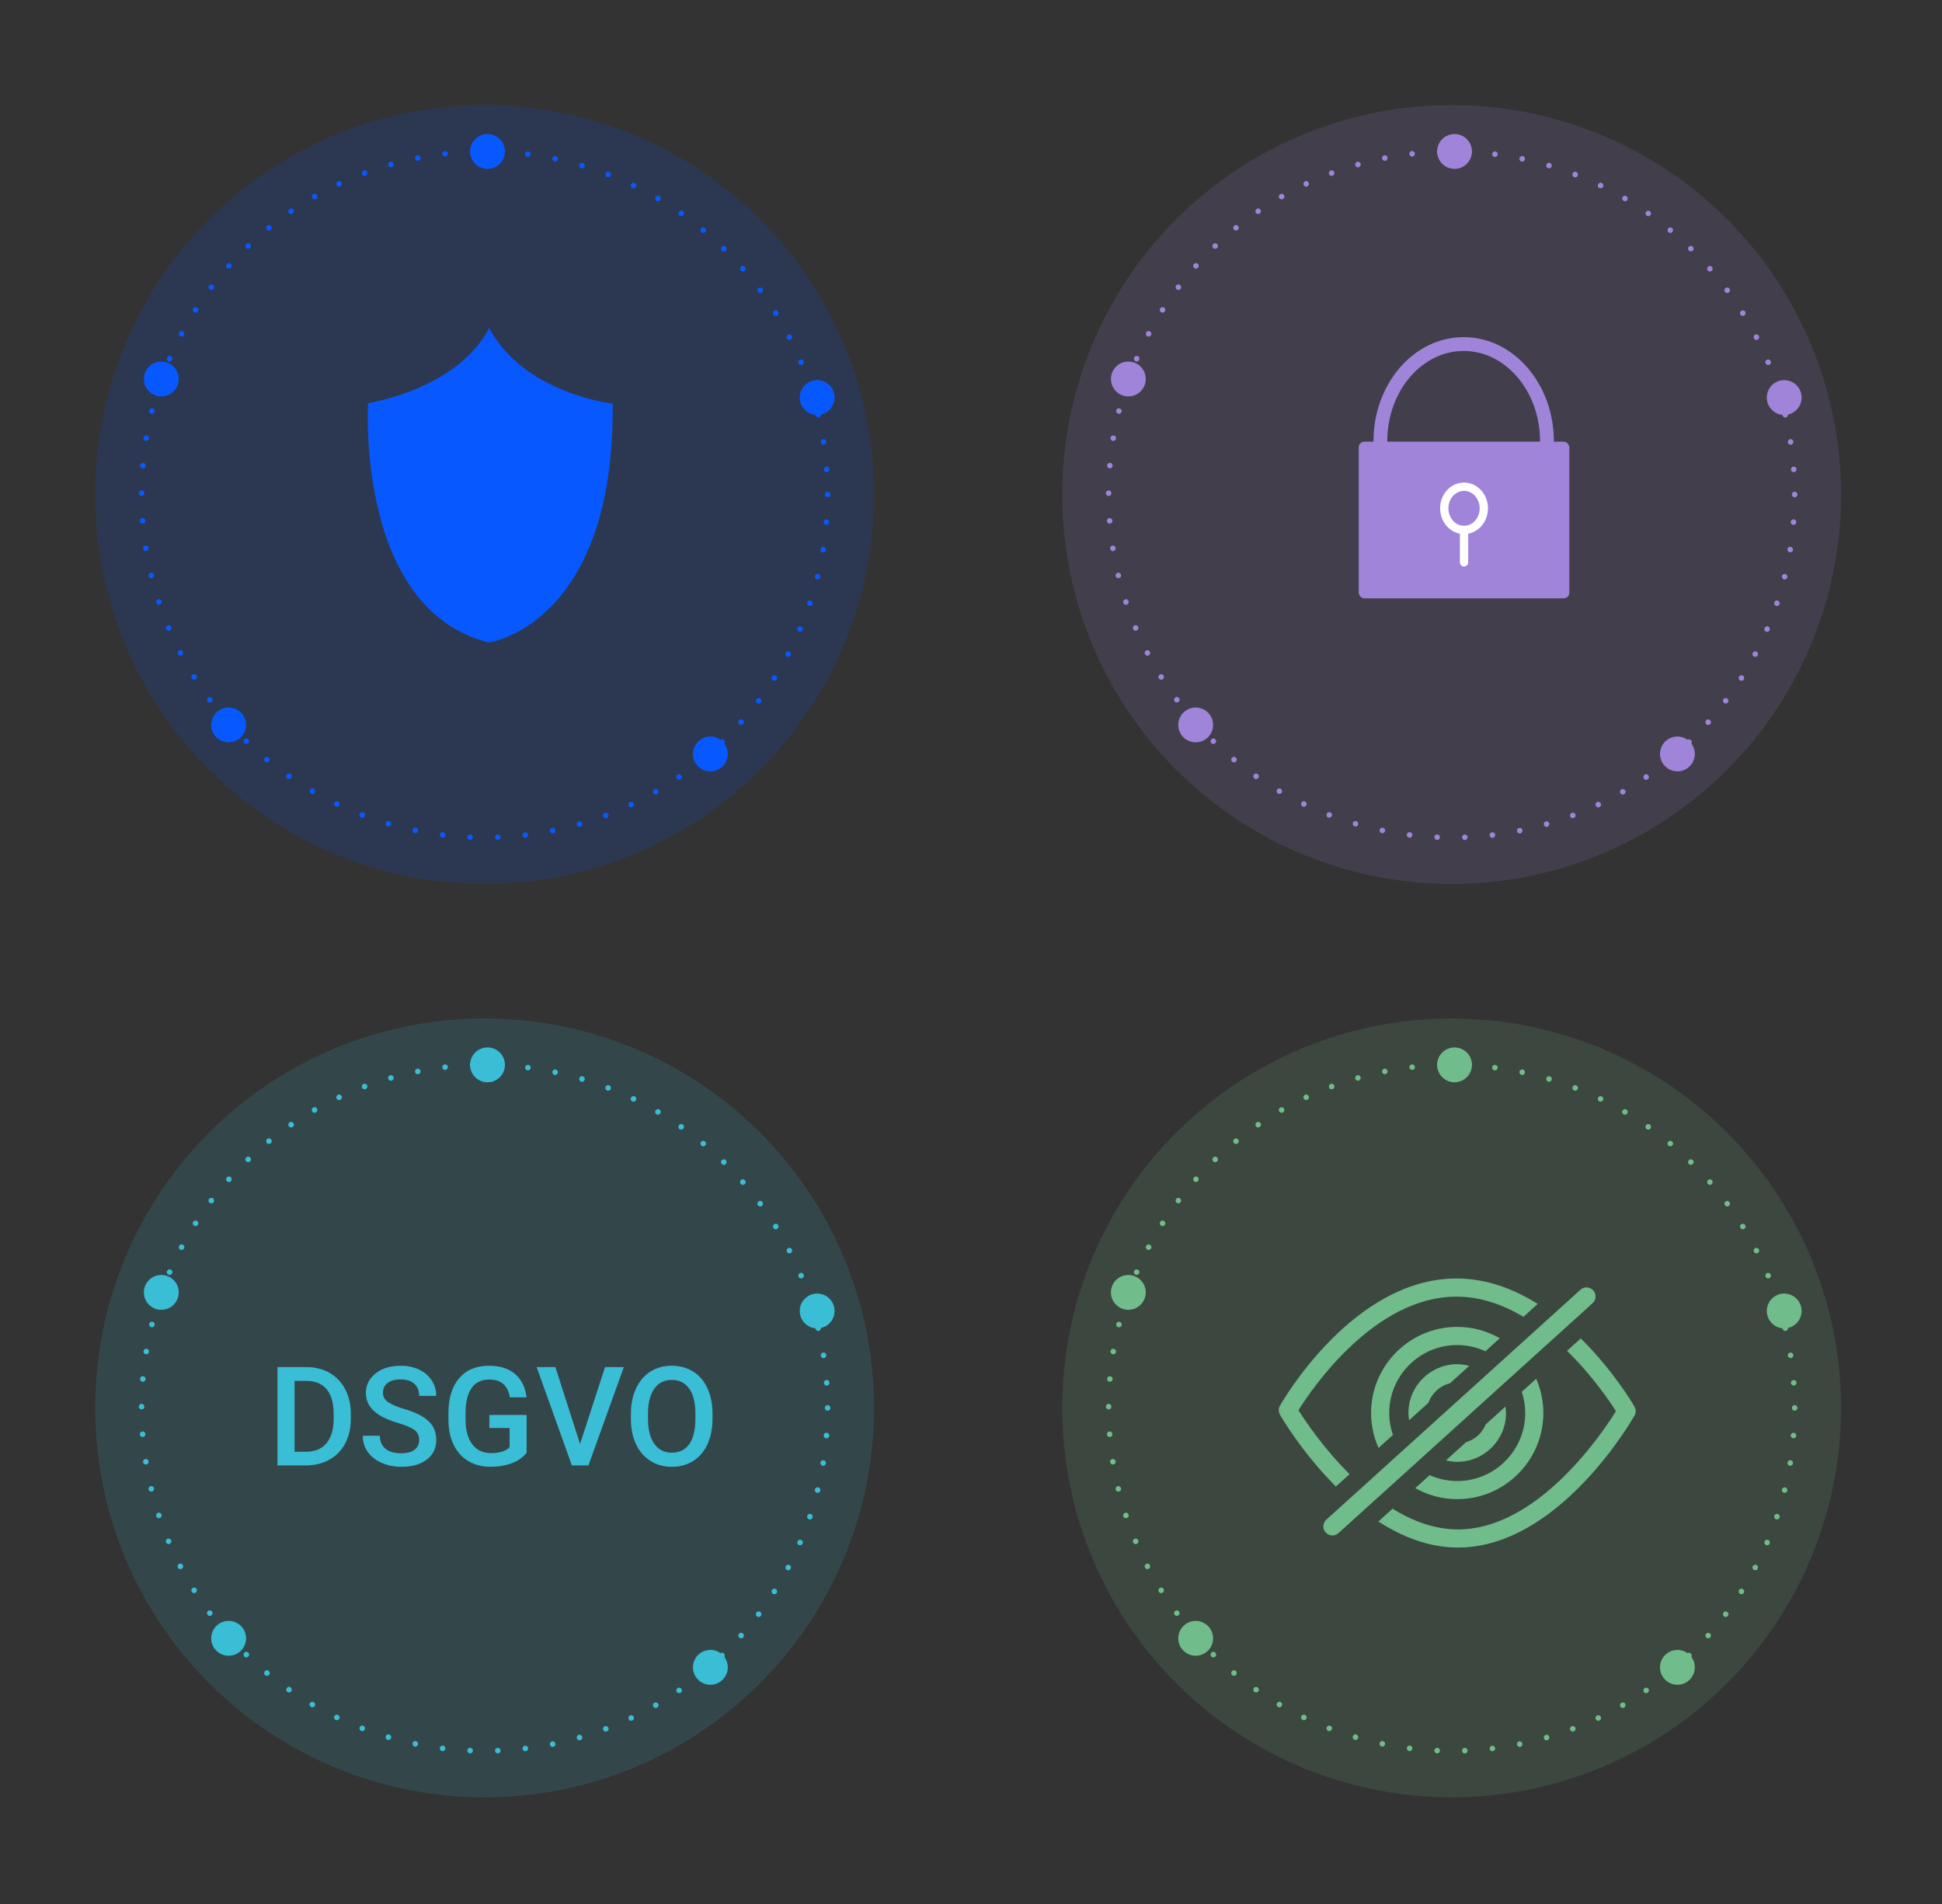 <svg viewBox="0 0 1020 1000" xmlns="http://www.w3.org/2000/svg"><rect x="0" y="0" width="1020" height="1000" fill="#333333" stroke="none"/><circle cx="254.53" cy="739.45" fill="#3abed6" opacity=".15" r="204.55"/><circle cx="254.53" cy="739.45" r="180.17" style="stroke:#3abed6;fill:none;stroke-miterlimit:10;stroke-linecap:round;stroke-dasharray:0 14.53;stroke-width:2.91"/><circle cx="256.05" cy="559.28" fill="#3abed6" r="9.15"/><circle cx="84.72" cy="678.78" fill="#3abed6" r="9.15"/><circle cx="120.09" cy="860.47" fill="#3abed6" r="9.15"/><circle cx="373.11" cy="875.71" fill="#3abed6" r="9.15"/><circle cx="429.2" cy="688.54" fill="#3abed6" r="9.15"/><circle cx="762.45" cy="739.45" fill="#70bc8a" opacity=".15" r="204.55"/><circle cx="762.45" cy="739.45" r="180.17" style="fill:none;stroke-miterlimit:10;stroke-linecap:round;stroke-dasharray:0 14.53;stroke-width:2.91;stroke:#70bc8a"/><circle cx="763.97" cy="559.28" fill="#70bc8a" r="9.15"/><circle cx="592.64" cy="678.78" fill="#70bc8a" r="9.15"/><circle cx="628.01" cy="860.47" fill="#70bc8a" r="9.15"/><circle cx="881.03" cy="875.71" fill="#70bc8a" r="9.15"/><circle cx="937.12" cy="688.54" fill="#70bc8a" r="9.15"/><circle cx="254.53" cy="259.72" fill="#0758ff" opacity=".15" r="204.55"/><circle cx="254.53" cy="259.72" r="180.17" style="fill:none;stroke-miterlimit:10;stroke-linecap:round;stroke-dasharray:0 14.53;stroke-width:2.91;stroke:#0758ff"/><circle cx="256.05" cy="79.55" fill="#0758ff" r="9.15"/><circle cx="84.72" cy="199.05" fill="#0758ff" r="9.15"/><circle cx="120.09" cy="380.74" fill="#0758ff" r="9.15"/><circle cx="373.11" cy="395.98" fill="#0758ff" r="9.15"/><circle cx="429.2" cy="208.8" fill="#0758ff" r="9.15"/><path d="m256.83 337.45s66.02-9.18 65-125.45c0 0-46.36-5.1-65-39.78 0 0-11.5 29.23-63.51 39.6 0 0-6.59 108.29 63.51 125.63z" fill="#0758ff"/><circle cx="762.45" cy="259.72" fill="#9f84d9" opacity=".15" r="204.55"/><circle cx="762.45" cy="259.72" r="180.17" style="fill:none;stroke-miterlimit:10;stroke-linecap:round;stroke-dasharray:0 14.53;stroke-width:2.91;stroke:#9f84d9"/><circle cx="763.97" cy="79.55" fill="#9f84d9" r="9.15"/><circle cx="592.64" cy="199.05" fill="#9f84d9" r="9.15"/><circle cx="628.01" cy="380.74" fill="#9f84d9" r="9.15"/><circle cx="881.03" cy="395.98" fill="#9f84d9" r="9.15"/><circle cx="937.12" cy="208.8" fill="#9f84d9" r="9.15"/><path d="m145.74 769.67v-51.64h15.25c4.56 0 8.61 1.02 12.15 3.05 3.53 2.03 6.27 4.92 8.21 8.65 1.94 3.74 2.91 8.02 2.91 12.84v2.59c0 4.89-.98 9.2-2.93 12.91s-4.73 6.57-8.33 8.58c-3.61 2.01-7.74 3.01-12.4 3.01h-14.86zm8.97-44.4v37.24h5.85c4.7 0 8.32-1.47 10.84-4.42 2.52-2.94 3.8-7.17 3.85-12.68v-2.87c0-5.6-1.22-9.88-3.65-12.84-2.44-2.96-5.97-4.43-10.6-4.43h-6.28z" fill="#3abed6"/><path d="m220.19 756.37c0-2.27-.8-4.02-2.39-5.25-1.6-1.23-4.47-2.47-8.64-3.72-4.16-1.25-7.47-2.65-9.93-4.19-4.71-2.96-7.06-6.81-7.06-11.56 0-4.16 1.7-7.59 5.09-10.29s7.8-4.04 13.21-4.04c3.59 0 6.8.66 9.61 1.99 2.81 1.32 5.02 3.21 6.63 5.66s2.41 5.16 2.41 8.14h-8.94c0-2.7-.85-4.81-2.54-6.33-1.69-1.53-4.11-2.29-7.25-2.29-2.93 0-5.21.63-6.83 1.88s-2.43 3-2.43 5.25c0 1.89.87 3.47 2.62 4.73 1.75 1.27 4.63 2.49 8.65 3.69 4.02 1.19 7.25 2.55 9.68 4.08 2.44 1.53 4.22 3.28 5.36 5.25 1.13 1.97 1.7 4.29 1.7 6.93 0 4.3-1.65 7.73-4.95 10.27s-7.77 3.81-13.42 3.81c-3.74 0-7.17-.69-10.3-2.07s-5.57-3.29-7.31-5.73-2.61-5.27-2.61-8.51h8.97c0 2.93.97 5.2 2.91 6.81s4.72 2.41 8.33 2.41c3.12 0 5.47-.63 7.04-1.9 1.57-1.26 2.36-2.94 2.36-5.02z" fill="#3abed6"/><path d="m276.61 762.96c-1.87 2.44-4.46 4.28-7.77 5.53s-7.07 1.88-11.28 1.88-8.16-.98-11.49-2.94-5.91-4.77-7.71-8.42c-1.81-3.65-2.75-7.91-2.82-12.79v-4.04c0-7.8 1.87-13.9 5.6-18.28 3.74-4.39 8.95-6.58 15.64-6.58 5.75 0 10.31 1.42 13.69 4.27s5.41 6.95 6.1 12.29h-8.8c-.99-6.22-4.6-9.33-10.82-9.33-4.02 0-7.08 1.45-9.17 4.34s-3.17 7.14-3.25 12.74v3.97c0 5.58 1.18 9.9 3.53 12.99 2.35 3.08 5.62 4.62 9.81 4.62 4.59 0 7.85-1.04 9.79-3.12v-10.11h-10.64v-6.81h19.58v19.79z" fill="#3abed6"/><path d="m304.67 758.42 13.12-40.4h9.86l-18.58 51.64h-8.69l-18.51-51.64h9.82z" fill="#3abed6"/><path d="m374.22 745.19c0 5.06-.88 9.5-2.62 13.32-1.75 3.82-4.25 6.75-7.5 8.8s-6.99 3.07-11.23 3.07-7.92-1.02-11.19-3.07c-3.28-2.04-5.8-4.96-7.59-8.74s-2.69-8.15-2.71-13.09v-2.91c0-5.04.89-9.48 2.68-13.34 1.78-3.85 4.3-6.8 7.55-8.85 3.25-2.04 6.98-3.07 11.19-3.07s7.94 1.01 11.19 3.03 5.76 4.93 7.54 8.72c1.77 3.8 2.67 8.21 2.7 13.25v2.87zm-8.97-2.7c0-5.72-1.08-10.11-3.25-13.16-2.16-3.05-5.23-4.58-9.2-4.58s-6.91 1.52-9.1 4.56-3.3 7.34-3.35 12.89v2.98c0 5.67 1.11 10.06 3.32 13.16s5.28 4.65 9.2 4.65 7.03-1.51 9.17-4.54 3.21-7.45 3.21-13.26z" fill="#3abed6"/><g fill="#70bc8a"><path d="m836.82 677.74c-1.77-1.95-4.78-2.1-6.73-.34l-133.46 120.75c-1.95 1.76-2.1 4.78-.34 6.73.94 1.04 2.24 1.57 3.53 1.57 1.14 0 2.28-.41 3.2-1.24l133.46-120.75c1.95-1.76 2.1-4.78.34-6.73z"/><path d="m739.74 742.14c0 1.3.2 2.55.38 3.8l10.14-9.17c1.8-5.06 6.03-8.94 11.31-10.24l10.12-9.15c-2.03-.52-4.12-.88-6.31-.88-14.14 0-25.64 11.5-25.64 25.64z"/><path d="m791.02 742.14c0-1.16-.19-2.26-.34-3.38l-10.38 9.39c-1.82 4.5-5.63 7.93-10.32 9.34l-10.52 9.52c1.91.46 3.88.76 5.93.76 14.13 0 25.64-11.5 25.64-25.64z"/><path d="m787.74 702.86c-6.6-3.77-14.22-5.96-22.36-5.96-24.95 0-45.24 20.29-45.24 45.24 0 6.53 1.42 12.73 3.92 18.34l7.55-6.83c-1.24-3.62-1.94-7.48-1.94-11.51 0-19.69 16.02-35.7 35.71-35.7 5.29 0 10.29 1.19 14.81 3.26l7.55-6.83z"/><path d="m743.33 781.6c6.53 3.67 14.04 5.78 22.05 5.78 24.95 0 45.24-20.29 45.24-45.24 0-6.4-1.36-12.49-3.76-18.01l-7.58 6.86c1.16 3.51 1.81 7.26 1.81 11.16 0 19.69-16.02 35.71-35.71 35.71-5.16 0-10.05-1.12-14.48-3.1l-7.57 6.85z"/><path d="m858.48 738.77c-.81-1.41-11.12-18.99-28.22-35.82l-7.21 6.52c13.16 12.87 22.33 26.37 25.71 31.7-7.25 11.66-41.08 62.1-82.99 62.1-12.27 0-23.87-4.42-34.37-10.88l-7.43 6.72c12.42 8.05 26.54 13.69 41.8 13.69 52.7 0 91.11-66.46 92.72-69.29.84-1.47.83-3.27-.01-4.74z"/><path d="m708.83 774.25c-13.66-13.61-23.34-28.03-26.84-33.6 7.11-11.35 39.91-59.64 82.99-59.64 12.73 0 24.59 4.31 35.2 10.59l7.48-6.77c-12.51-7.85-26.9-13.36-42.68-13.36-54.14 0-91.16 64.1-92.71 66.83-.84 1.46-.83 3.27.01 4.74.85 1.47 11.76 20.08 29.37 37.71l7.19-6.5z"/></g><rect fill="#9f84d9" height="82.29" rx="3" width="110.63" x="713.64" y="231.97"/><path d="m725.02 231.76c0-28.2 19.58-51.06 43.74-51.06s43.74 22.86 43.74 51.06" fill="none" stroke="#9f84d9" stroke-linecap="round" stroke-linejoin="round" stroke-width="7.26"/><ellipse cx="768.96" cy="266.98" fill="none" rx="10.39" ry="11.35" stroke="#fff" stroke-miterlimit="10" stroke-width="4.36"/><path d="m768.96 295.35v-17.02" fill="none" stroke="#fff" stroke-linecap="round" stroke-linejoin="round" stroke-width="4.36"/></svg>
